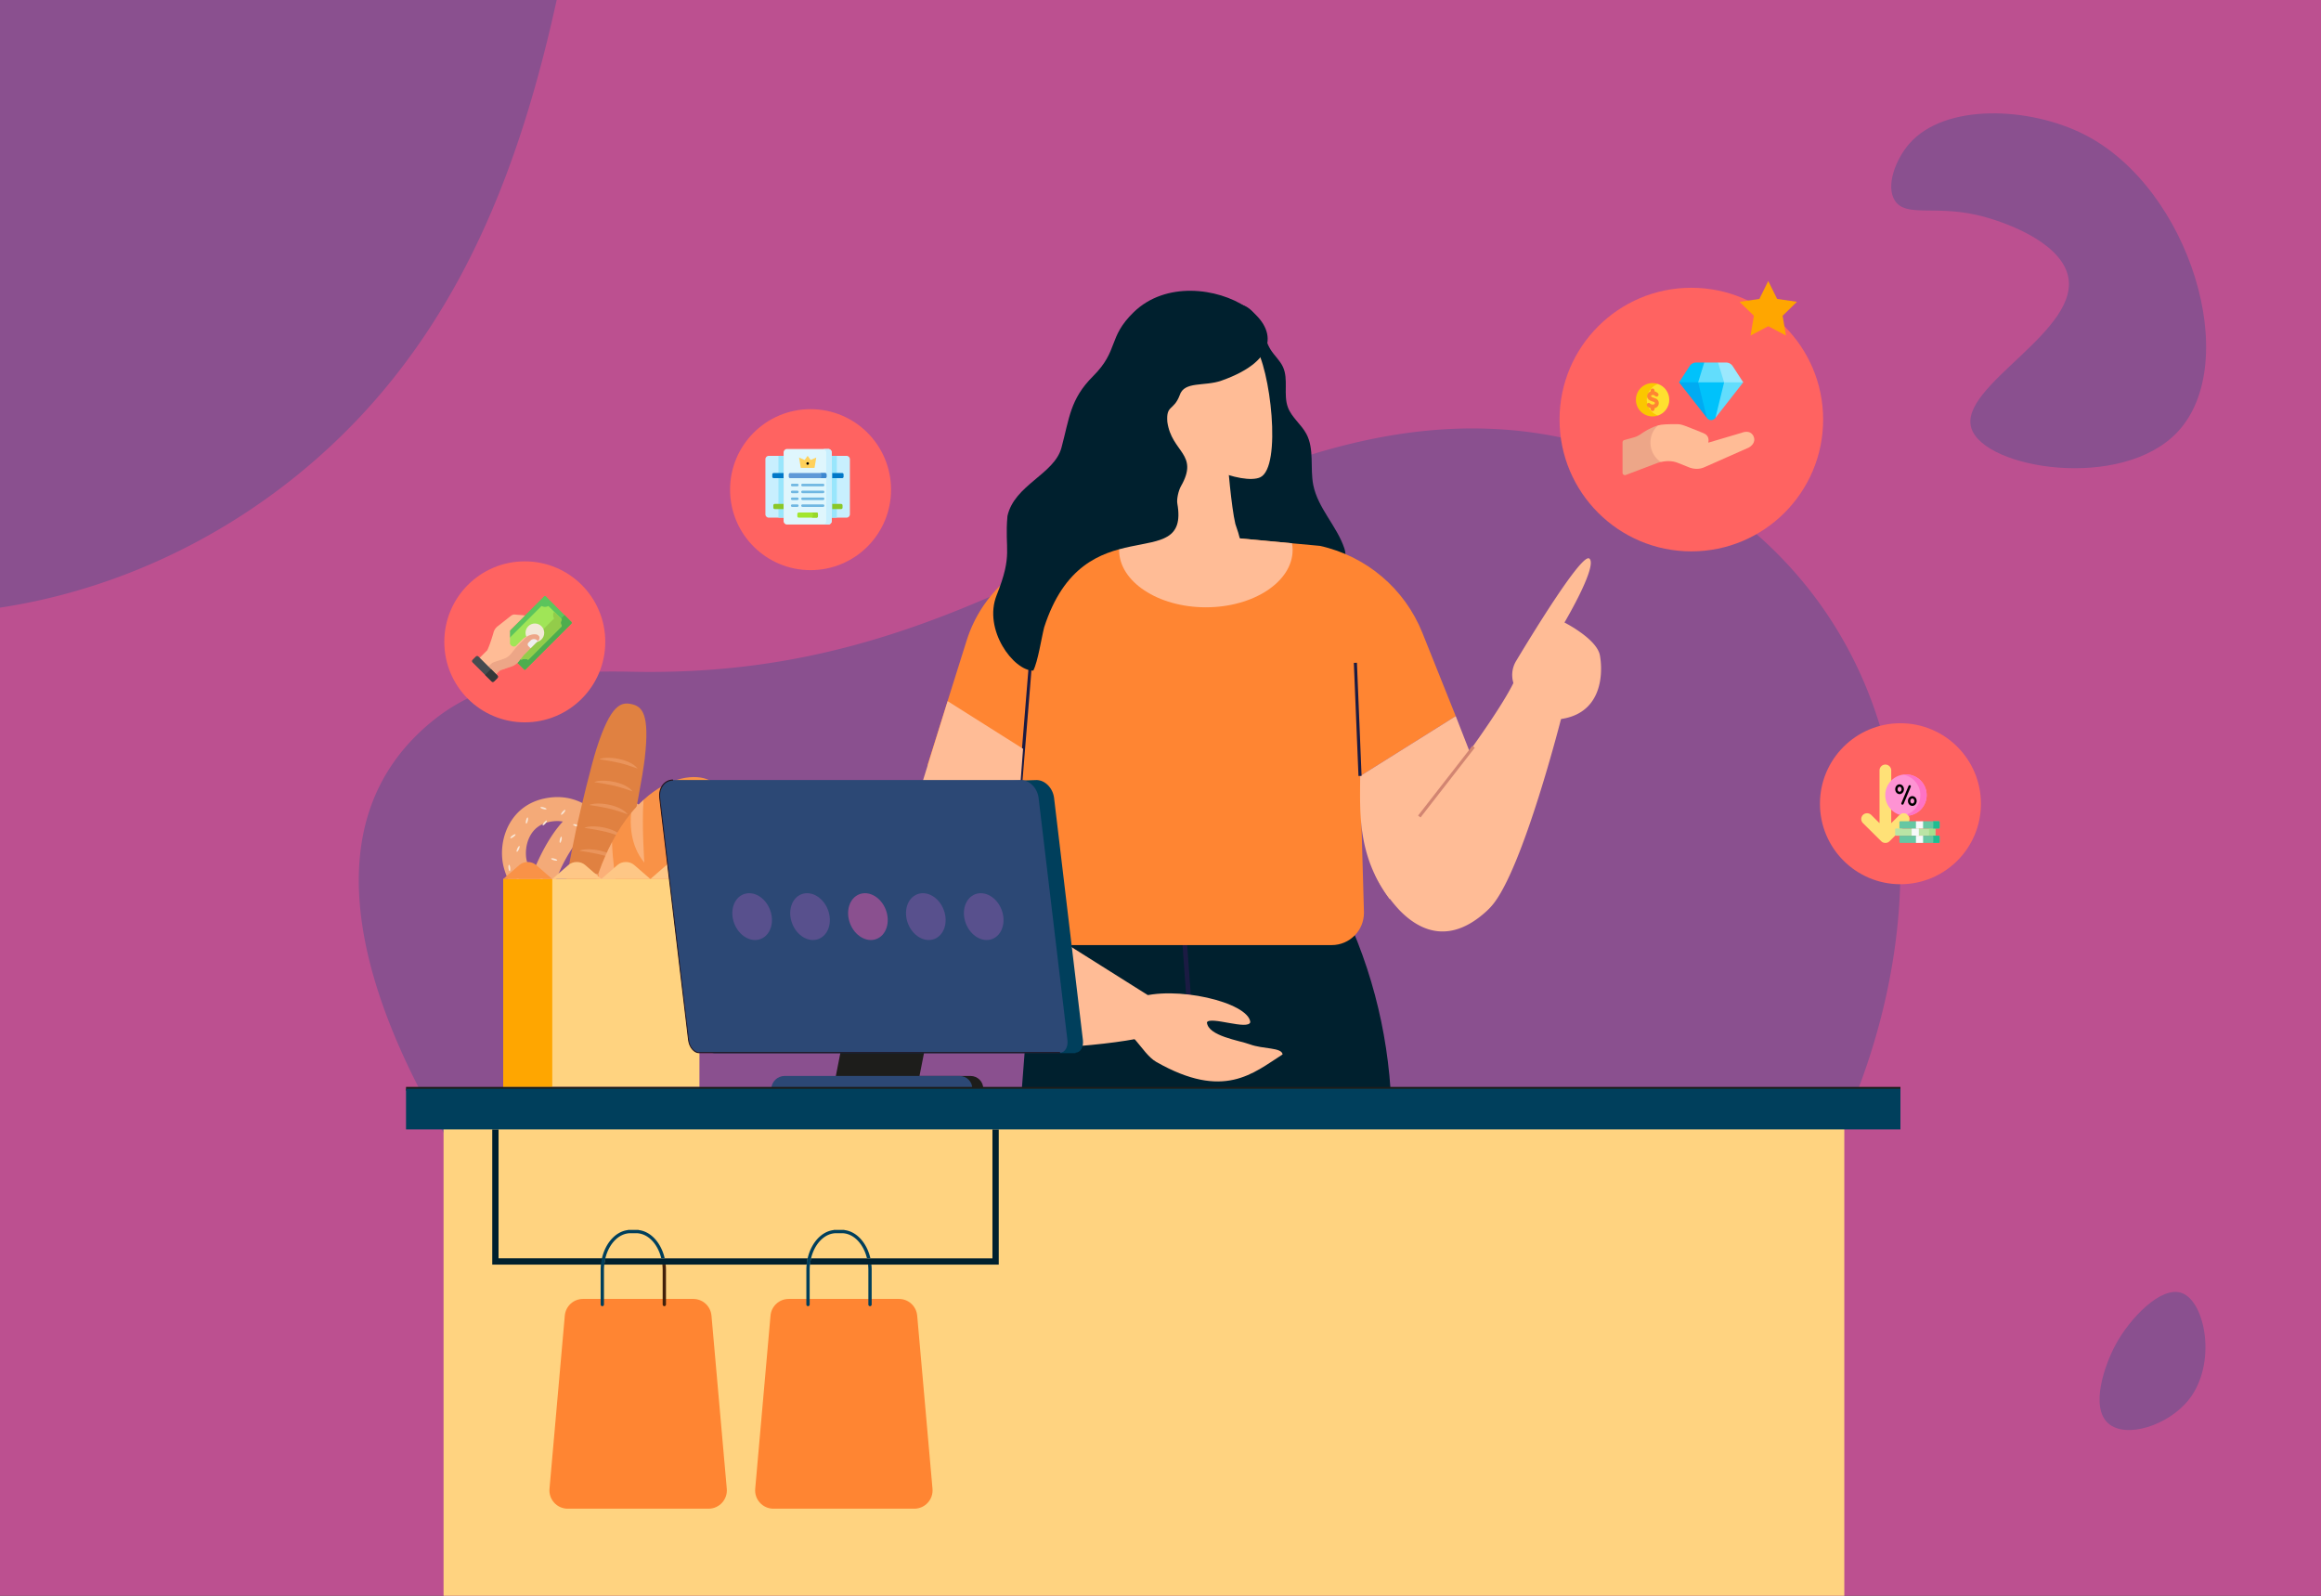 <svg viewBox="0 0 2000 1375" xmlns="http://www.w3.org/2000/svg" xmlns:xlink="http://www.w3.org/1999/xlink"><rect x="0" y="0" width="2000" height="1375" fill="#333333" stroke="none"/><clipPath id="a"><path d="m0 0h2000v1375h-2000z"/></clipPath><g clip-path="url(#a)"><path d="m-21.64-17.02h2043.28v1419.13h-2043.28z" fill="#bc5090"/><path d="m357.53 301.29c107.19-150.98 131.78-340.41 161.07-521.59 31.19-193 78.16-343.82 188.13-498.71 4.64-6.54 9.4-13.06 14.26-19.62 4.32-5.82 8.61-11.73 12.87-17.72 45.31-63.83 84.32-136.37 80.77-215.09-9.79-217.15-251.29-277.12-420.62-292.88-67.15-6.21-134.73-6.3-201.9-.26l-895.39 1261.19c29.49 77.33 59.22 145.61 67.4 160.35 131.32 234.1 371.31 409.82 641.59 365.72 131.81-21.5 254.51-95.01 337.6-202.27 4.87-6.27 9.6-12.64 14.18-19.1m911.48 67.85c-126.99 0-242.69 61.46-355.65 117.02-120.32 59.19-223.31 92.8-353.6 92.8-5.5 0-11.03-.07-16.64-.19-4.97-.1-9.98-.16-15.02-.16-53.69 0-109.74 6.99-152.36 40.23-117.55 91.69-55.2 250.56 3.22 351.51 5.17 8.93 10.52 17.74 16.05 26.45 34.24 53.92 93.71 86.56 157.58 86.56h864.1c68.43 0 131.53-37.36 164.05-97.57.83-1.54 1.49-2.81 1.96-3.79 78.78-166.38 81.76-370.36-50.21-504.01-64.36-65.17-154.18-104.61-247.16-108.49a386.2 386.2 0 0 0 -16.31-.35" fill="#8a508f"/><path d="m1094.87 301.24c3.26 5.21 8.13 9.39 10.68 14.98 4.89 10.72.11 23.8 4.26 34.83 3.27 8.7 11.48 14.59 15.87 22.78 7.06 13.18 3.06 29.42 5.97 44.08 3.98 20 20.36 35.31 26.81 54.66 3.82 11.46-4.36 24.06-13.88 29.92-20.19 12.46-50.73 4.41-70.79-4.46-6.7-2.96-13.14-6.63-18.59-11.52-5.73-5.13-10.24-11.48-14.17-18.09-15.78-26.54-22.57-57.52-25.46-88.26-1.18-12.59-1.75-25.35.29-37.82 3.3-20.13 36.24-107.33 65.43-71.64 7.29 8.91 7.59 20.96 13.58 30.53zm-203.98 501.48-13.1 171.13 321.48.16c.58-63.78-11.94-125.41-38.72-184.2z" fill="#00202e"/><path d="m1021 803.14h4v74.94h-4z" fill="#1b1b43" transform="matrix(.997 -.072 .072 .997 -57.62 75.48)"/><path d="m816.52 604.15 16.46-52.32c12.76-40.59 47.03-70.73 88.92-78.19l42.9-5.52 62.23-8.06 86.24 8.06 24.05 2.22c40.05 8.83 73.14 36.9 88.37 74.99l28.73 71.73-82.41 51.66 3.29 116.95c0 .27.01.55.01.82.03 15.36-12.4 27.83-27.76 27.85h-252.28c-10.11 0-19.43-5.49-24.33-14.34l-47.44-97.33-24.19-43.73 17.2-54.78z" fill="#ff8532"/><path d="m1303.4 589.92c23.14-45.38 42.7 25.9 42.7 25.9s-33.72 133.98-60.73 164.74a54.132 54.132 0 0 1 -4.68 4.78c-32.41 29.42-58.54 15.96-75.23-1.57a121.01 121.01 0 0 1 -20.42-30.01s95.22-118.45 118.36-163.83z" fill="#ffbc96"/><path d="m1304.52 589.72c4.78 12.93 15.61 32.04 37.01 30.23 40.14-3.4 39.74-41.06 37.1-55.28-2.64-14.21-30.54-28.28-30.54-28.28s29.02-48.96 21.44-55.1c-6.22-5.03-48.13 63.32-63.07 88.21a23.319 23.319 0 0 0 -1.94 20.22zm-132.48 78.98c.06 29.45-3.05 68.16 25.43 105.98l87.05-80.53-30.09-77.09-82.39 51.65z" fill="#ffbc96"/><path d="m1208.88 672.59h76.12v2.67h-76.12z" fill="#d28572" transform="matrix(.614 -.789 .789 .614 -50.96 1243.559)"/><path d="m1168.79 571.16h2.67v97.56h-2.67z" fill="#1b1b43" transform="matrix(.999 -.041 .041 .999 -24.44 48.5)"/><path d="m810.1 640.67h144.06v2.67h-144.06z" fill="#1b1b43" transform="matrix(.081 -.997 .997 .081 170.72 1469.19)"/><path d="m964.84 468.11 62.23-8.06 86.24 8.06c.37 1.91.54 3.85.53 5.79 0 27.21-33.49 49.38-74.76 49.38s-74.75-22.17-74.75-49.38c0-1.94.16-3.88.5-5.79zm36.03 396.76-117.04-73.68c-11.21-7.06-17.09-20.17-14.88-33.24l7.42-44.05 5.21-68.71-65-41.04-39.74 127.8c-12.95 41.66-3.8 87.28 24.9 120.13 25.33 29 65.34 54.4 126.71 49.37 133.89-10.98 72.43-36.58 72.43-36.58z" fill="#ffbc96"/><path d="m980 859.84c-7.86 2.78-23.74-6.38-31.47-3.81 1.83 8.29 3.25 25.01 9.56 30.81 16.81-4.67 24.91 20.58 38.35 28.21 58.27 33.15 83.38 9.67 108.77-6.5-.66-6.16-16.84-4.46-28.2-8.68-9.25-3.44-36.11-7.12-37.01-18.98 2.91-5.49 35.57 7.05 37.38-.15-1.54-17.1-65.35-32.21-97.38-20.9zm17.57-489.3c12.98 20.84 3.39 89.33 3.39 89.33s93.94 76.85 63.54-8.42c-3.53-14.78-6.67-53.74-6.67-53.74z" fill="#ffbc96"/><path d="m1081.18 298.03c13.4 18.17 23.77 104.66 4.63 113.29-14.44 6.51-64.44-10.49-88.42-44.15-23.99-33.66-32.32-39.75-28.11-62.47s31.77-52.98 60.38-49.61 29.04 12.47 51.53 42.94z" fill="#ffbc96"/><path d="m899.73 540.62c34.37-106.74 125.98-43.54 114.77-106.73-.7-3.94 1.08-11.36 3.08-14.86 16.06-28.04-8.07-28.96-11.71-55.65-1.05-14.79 5.46-9.11 10.68-22.88 3.93-12.28 21.37-7.36 35.91-12.5 103.43-36.54-20.62-112.31-75.48-59.07-22.68 22.01-12.58 32.71-35.16 55.29-19.84 19.84-20.28 36.14-27.19 61.63-6.19 22.85-40.62 31.99-46.51 58.81-2.67 29.47 5.01 32.35-9.3 68.17-11.86 29.67 14.54 65.24 31.53 65 4.02-7.67 7.05-28.07 9.38-37.21z" fill="#00202e"/><path d="m571.72 746.8c2.52-10.05 2.19-25.59-6.31-39.05-6.58-10.43-16.7-17.27-29.26-19.81-12.04-2.43-23.22-.89-33.32 4.54-10.11-5.44-21.28-6.97-33.32-4.54-12.56 2.53-22.68 9.38-29.26 19.81-8.5 13.47-8.83 29.01-6.31 39.05 2.82 11.21 8.71 21.2 17.08 28.91-1.39 4.76-2.1 7.77-2.18 8.08-1.31 5.54 2.12 11.09 7.66 12.4s11.1-2.12 12.42-7.65c0-.03.11-.48.32-1.29 4.07 1.67 8.35 2.95 12.79 3.79 6.39 1.22 12.29 1.85 17.75 2.01 1.04.03 2.05.04 3.06.03 1 0 2.02 0 3.06-.03 5.45-.16 11.36-.79 17.75-2.01 4.44-.84 8.73-2.12 12.79-3.79.21.81.32 1.26.32 1.29 1.32 5.54 6.87 8.97 12.42 7.65 5.54-1.31 8.97-6.86 7.66-12.4-.07-.32-.79-3.32-2.18-8.08 8.37-7.72 14.27-17.7 17.08-28.91zm-107.93-5.46c-1.85 3.99-3.53 7.94-5.03 11.74a38.66 38.66 0 0 1 -4.83-11.3c-1.53-6.08-.96-15.57 3.75-23.03 3.55-5.62 8.89-9.18 15.89-10.59 1.84-.37 3.62-.59 5.36-.67 2.08-.09 4.1.04 6.06.38-7.66 8.39-14.74 19.56-21.2 33.47zm58.45 28.9c-.82.2-1.65.38-2.49.55-6.23 1.19-11.86 1.72-16.94 1.71-5.08 0-10.7-.53-16.94-1.71-.84-.16-1.67-.34-2.49-.55-2.82-.69-5.5-1.63-8.01-2.79.64-1.78 1.32-3.62 2.06-5.51l5.77-13.45c4.86-10.2 11.5-21.61 19.6-29.4 8.1 7.79 14.74 19.2 19.6 29.4l5.77 13.45c.74 1.89 1.42 3.73 2.06 5.51-2.51 1.16-5.19 2.1-8.01 2.79zm29.46-28.46a38.66 38.66 0 0 1 -4.83 11.3c-1.5-3.8-3.18-7.75-5.03-11.74-6.46-13.91-13.54-25.08-21.2-33.47 1.96-.34 3.97-.47 6.06-.38 1.74.08 3.52.3 5.36.67 7 1.41 12.35 4.98 15.89 10.59 4.71 7.46 5.27 16.94 3.75 23.03z" fill="#f4aa78"/><path d="m468.51 695.67c1.47.41 2.56 1.08 2.45 1.48s-1.4.4-2.86-.02c-1.47-.41-2.56-1.08-2.45-1.48.11-.41 1.4-.4 2.86.02zm28.19 14.8c1.47.41 2.56 1.08 2.45 1.48-.11.41-1.4.4-2.86-.02-1.47-.41-2.56-1.08-2.45-1.48.11-.41 1.4-.4 2.86.02zm-18.95 29.36c1.47.41 2.56 1.08 2.45 1.48s-1.4.4-2.86-.02c-1.47-.41-2.56-1.08-2.45-1.48.11-.41 1.4-.4 2.86.02zm-24.45-32.99c.34-1.48.94-2.61 1.36-2.52.41.09.47 1.37.13 2.86-.34 1.48-.94 2.61-1.36 2.52s-.47-1.37-.13-2.86zm29.1 16.56c.34-1.48.94-2.61 1.36-2.52.41.09.47 1.37.13 2.86-.34 1.48-.94 2.61-1.36 2.52-.41-.09-.47-1.37-.13-2.86zm2.3-23.96c.99-1.15 2.06-1.86 2.38-1.59.32.28-.23 1.43-1.22 2.59-.99 1.15-2.06 1.87-2.38 1.59s.23-1.43 1.22-2.59zm-19.11 80.91c.99-1.15 2.06-1.87 2.38-1.59s-.23 1.43-1.22 2.59c-.99 1.15-2.06 1.87-2.38 1.59s.23-1.43 1.22-2.59zm3.26-71.74c.99-1.15 2.06-1.87 2.38-1.59s-.23 1.43-1.22 2.59c-.99 1.15-2.06 1.87-2.38 1.59s.23-1.43 1.22-2.59zm-11.03 77.84c1.32.76 2.21 1.68 2 2.04s-1.45.04-2.77-.72-2.21-1.68-2-2.04 1.45-.04 2.77.73zm-10.66-54.68c-.63 1.39-1.45 2.37-1.83 2.2s-.19-1.44.44-2.83 1.45-2.37 1.83-2.2.19 1.44-.44 2.83zm13.67 42.98c-1.46.42-2.74.44-2.86.03-.12-.4.97-1.08 2.44-1.5 1.46-.42 2.74-.44 2.86-.03s-.97 1.08-2.44 1.5zm-18.41-53.59c-1.24.89-2.44 1.33-2.68.99-.25-.34.56-1.34 1.8-2.23s2.44-1.33 2.68-.99-.56 1.34-1.8 2.23zm23.15 36.03c-1.17-.98-1.9-2.03-1.63-2.35s1.44.2 2.61 1.18 1.9 2.03 1.63 2.35-1.44-.2-2.61-1.18zm13.33 20.82c-1.17-.98-1.9-2.03-1.63-2.35s1.44.2 2.61 1.18 1.9 2.03 1.63 2.35-1.44-.2-2.61-1.18zm-31.03-21.36c-1.24.89-2.44 1.33-2.68.99-.25-.34.56-1.34 1.8-2.23s2.44-1.33 2.68-.99c.25.34-.56 1.34-1.8 2.23zm41.61 27.89c-1.24.89-2.44 1.33-2.68.99-.25-.34.56-1.34 1.8-2.23s2.44-1.33 2.68-.99-.56 1.34-1.8 2.23zm-49.82-36.74c.15 1.52-.07 2.78-.49 2.82s-.88-1.15-1.03-2.67.07-2.78.49-2.82.88 1.15 1.03 2.67zm94.73-52.13c-1.47.41-2.56 1.08-2.45 1.48s1.4.4 2.86-.02c1.47-.41 2.56-1.08 2.45-1.48-.11-.41-1.4-.4-2.86.02zm-28.2 14.8c-1.47.41-2.56 1.08-2.45 1.48.11.41 1.4.4 2.86-.02 1.47-.41 2.56-1.08 2.45-1.48-.11-.41-1.4-.4-2.86.02zm18.96 29.36c-1.47.41-2.56 1.08-2.45 1.48s1.4.4 2.86-.02c1.47-.41 2.56-1.08 2.45-1.48-.11-.41-1.4-.4-2.86.02zm24.45-32.99c-.34-1.48-.94-2.61-1.36-2.52-.41.09-.47 1.37-.13 2.86.34 1.48.94 2.61 1.36 2.52s.47-1.37.13-2.86zm-29.11 16.56c-.34-1.48-.94-2.61-1.36-2.52-.41.09-.47 1.37-.13 2.86.34 1.48.94 2.61 1.36 2.52.41-.09.47-1.37.13-2.86zm-2.3-23.96c-.99-1.15-2.06-1.86-2.38-1.59-.32.28.23 1.43 1.22 2.59.99 1.15 2.06 1.87 2.38 1.59s-.23-1.43-1.22-2.59zm19.12 80.91c-.99-1.15-2.06-1.87-2.38-1.59s.23 1.43 1.22 2.59c.99 1.15 2.06 1.87 2.38 1.59s-.23-1.43-1.22-2.59zm-3.27-71.74c-.99-1.15-2.06-1.87-2.38-1.59s.23 1.43 1.22 2.59c.99 1.15 2.06 1.87 2.38 1.59s-.23-1.43-1.22-2.59zm11.03 77.84c-1.32.76-2.21 1.68-2 2.04s1.45.04 2.77-.72 2.21-1.68 2-2.04-1.45-.04-2.77.73zm10.66-54.68c.63 1.39 1.45 2.37 1.83 2.2s.19-1.44-.44-2.83-1.45-2.37-1.83-2.2-.19 1.44.44 2.83zm-13.67 42.98c1.46.42 2.74.44 2.86.03.12-.4-.97-1.08-2.44-1.5-1.46-.42-2.74-.44-2.86-.03-.12.4.97 1.08 2.44 1.5zm18.41-53.59c1.24.89 2.44 1.33 2.68.99.25-.34-.56-1.34-1.8-2.23s-2.44-1.33-2.68-.99c-.25.34.56 1.34 1.8 2.23zm-23.14 36.03c1.17-.98 1.9-2.03 1.63-2.35s-1.44.2-2.61 1.18-1.9 2.03-1.63 2.35 1.44-.2 2.61-1.18zm-13.33 20.82c1.17-.98 1.9-2.03 1.63-2.35s-1.44.2-2.61 1.18-1.9 2.03-1.63 2.35 1.44-.2 2.61-1.18zm31.03-21.36c1.24.89 2.44 1.33 2.68.99.25-.34-.56-1.34-1.8-2.23s-2.44-1.33-2.68-.99c-.25.34.56 1.34 1.8 2.23zm-41.62 27.89c1.24.89 2.44 1.33 2.68.99.25-.34-.56-1.34-1.8-2.23s-2.44-1.33-2.68-.99c-.25.34.56 1.34 1.8 2.23zm49.83-36.74c-.15 1.52.07 2.78.49 2.82s.88-1.15 1.03-2.67-.07-2.78-.49-2.82-.88 1.15-1.03 2.67z" fill="#f9e7d7"/><path d="m555.59 653.43c4.49-38.95-2.46-44.79-11.52-46.76-9.08-1.97-17.86.57-29.93 38-4.64 14.4-13.39 50.67-17.68 70.03-4.14 19.48-11.21 56.2-12.95 71.29-4.49 38.95 2.46 44.79 11.52 46.76 9.08 1.97 17.86-.57 29.93-38 4.64-14.4 13.39-50.67 17.68-70.03 4.14-19.48 11.21-56.2 12.95-71.29z" fill="#e08141"/><g fill="#f4a876"><path d="m540.5 659.26s-.02-.02-.02-.03c5.01 1.56 8.93 3.01 8.93 3.01-6.49-8.65-27.03-11.06-33.07-8.02 0 0 12.93 1.76 21.65 4.25.55.16 1.09.32 1.62.49.3.1.6.2.89.29z" opacity=".5"/><path d="m536.23 678.97s-.02-.02-.02-.03c5.01 1.56 8.93 3.01 8.93 3.01-6.49-8.65-27.03-11.06-33.07-8.02 0 0 12.93 1.76 21.65 4.25.55.16 1.09.32 1.62.49.3.1.6.2.89.29z" opacity=".5"/><path d="m531.95 698.68s-.02-.02-.02-.03c5.01 1.56 8.93 3.01 8.93 3.01-6.49-8.65-27.03-11.06-33.07-8.02 0 0 12.93 1.76 21.65 4.25.55.16 1.09.32 1.62.49.3.1.6.2.89.29z" opacity=".5"/><path d="m527.68 718.38s-.02-.02-.02-.03c5.01 1.56 8.93 3.01 8.93 3.01-6.49-8.65-27.03-11.06-33.07-8.02 0 0 12.93 1.76 21.65 4.25.55.16 1.09.32 1.62.49.3.1.6.2.89.29z" opacity=".5"/><path d="m523.41 738.09s-.02-.02-.02-.03c5.01 1.56 8.93 3.01 8.93 3.01-6.49-8.65-27.03-11.06-33.07-8.02 0 0 12.93 1.76 21.65 4.25.55.16 1.09.32 1.62.49.3.1.6.2.89.29z" opacity=".5"/><path d="m519.13 757.8s-.02-.02-.02-.03c5.01 1.56 8.93 3.01 8.93 3.01-6.49-8.65-27.03-11.06-33.07-8.02 0 0 12.93 1.76 21.65 4.25.55.16 1.09.32 1.62.49.3.1.6.2.89.29zm-4.27 19.71s-.02-.02-.02-.03c5.01 1.56 8.93 3.01 8.93 3.01-6.49-8.65-27.03-11.06-33.07-8.02 0 0 12.93 1.76 21.65 4.25.55.16 1.09.32 1.62.49.3.1.6.2.89.29zm-4.28 19.7s-.02-.02-.02-.03c5.01 1.56 8.93 3.01 8.93 3.01-6.49-8.65-27.03-11.06-33.07-8.02 0 0 12.93 1.76 21.65 4.25.55.16 1.09.32 1.62.49.3.1.6.2.89.29z"/></g><path d="m611.32 672.34c19.4 9.63-54.2 213.97-73.77 199.7 0 0-26.29-18.39-30.62-58.96-.94-8.68-.86-18.39.7-29.14 1.24-8.6 3.43-17.88 6.81-27.85.39-1.17.79-2.31 1.2-3.46 3.59-10.1 7.55-19.09 11.75-27.07 5.19-9.86 10.77-18.18 16.51-25.14 3.51-4.26 7.09-8 10.68-11.28 22.27-20.31 45.08-22.61 56.75-16.81z" fill="#f99247"/><path d="m507.62 783.95c5.62 20.49 19.01 50.78 19.01 50.78-9.64-5.68-15.81-14.03-19.71-21.64-.94-8.68-.86-18.39.7-29.14z" fill="#fdf6ea" opacity=".3"/><path d="m554.57 689.15c-1.64 20.97.61 53.54.66 54.18-12.74-15.34-12.21-34.96-11.34-42.89 3.51-4.26 7.09-8 10.68-11.28z" fill="#fdf6ea" opacity=".3"/><path d="m527.38 725.57c.69 28.04 10.18 75.59 10.18 75.59-16.28-15.19-20.77-35.91-21.93-48.52 3.59-10.1 7.55-19.09 11.75-27.07z" fill="#fdf6ea" opacity=".3"/><path d="m433.61 757.41h169.1v179.17h-169.1z" fill="#ffd380"/><path d="m433.61 757.41h42.27v179.17h-42.27z" fill="#ffa600"/><path d="m433.61 757.41 13.93-12.08c3.98-3.45 10.44-3.45 14.42 0l13.93 12.08h-42.27z" fill="#f99247"/><path d="m475.88 757.41 13.93-12.08c3.98-3.45 10.44-3.45 14.42 0l13.93 12.08h-42.27z" fill="#fec786"/><path d="m518.15 757.41 13.93-12.08c3.98-3.45 10.44-3.45 14.42 0l13.93 12.08h-42.27zm42.28 0 13.93-12.08c3.98-3.45 10.44-3.45 14.42 0l13.93 12.08h-42.27z" fill="#fec786"/><path d="m743.85 850.08-7.32-22.82-4.15-30.96s6.15 4.63 24.88 4.02 3.62 48.32 2.31 48.58c-1.3.26-15.72 1.18-15.72 1.18z" fill="#fe9f73"/><path d="m1005.32 948.09c7.78 4.3 16.48 6.95 16.48 6.95l-13.27 9.86s-8.57-8.93-9.94-11.6-1.05-9.51 6.73-5.21z" fill="#f07162"/><path d="m962.39 976.59c5.96-6.69 27.21-17.08 33.84-17.97 3.61-.49 18.29-2.55 30.91-4.33l4.31-7.58 27.57 46.51-15.11 4.64c-38.9 7.89-60.27 14.89-60.27 14.89-6.59 3.74-12.93 7.2-15.82 8.77-1.56.85-3.45.98-5.06.23-2.2-1.03-3.85-3.67.93-10.37 0 0-12.12-.17-2.03-11.63 0 0-12.44 2.23-2.38-11.44 0 0-7.73.43 3.1-11.71z" fill="#fe9f73"/><path d="m964.24 1011.97c-.33.29-.84.26-1.14-.07s-.27-.84.07-1.14c.31-.27 7.54-6.69 13.1-9.85.08-.04.15-.07.23-.09.33-.07.68.08.86.39.22.39.09.88-.3 1.1-5.41 3.08-12.75 9.59-12.82 9.66zm-2.03-11.63a.807.807 0 1 1 -1.08-1.2c.24-.21 5.88-5.26 13.16-8.25a.81.81 0 0 1 1.05.44c.17.41-.03.88-.44 1.05-7.01 2.87-12.63 7.9-12.69 7.95zm-2.35-11.46a.806.806 0 1 1 -1.13-1.15c.21-.2 5.18-5.05 11.43-7.82a.807.807 0 0 1 1.06.41c.18.41 0 .88-.41 1.06-5.98 2.65-10.9 7.45-10.95 7.5z" fill="#f07162"/><path d="m715.06 848.54c-3.99.05-15.17-.64-17.22-2.12-3.54-2.56-2.04-6.4-2.02-10.93.03-6.38-.43-13.97-.65-19.95.21-.23.33-.53.31-.86l-.06-1.29c-.01-.22-.1-.42-.21-.59-.2-.3-.51-.52-.89-.55l-25.59-2.16c-2.63-.22-4.77-2.4-4.71-5.05.06-2.9 2.54-5.1 5.38-4.86 0 0 39.2 1.2 45.35.89l-8.61-11.47a4.955 4.955 0 0 1 -.32-7.01 4.955 4.955 0 0 1 7.01-.32l25.96 18.64c1.32 1.2 1.5 4.78.95 7.68 3.57 29.07 3.89 33.58 4.13 41.5l-28.79-1.54z" fill="#fe9f73"/><path d="m692.59 824.83c-.75.12-3.4-2.09-3.92-5.4-.52-3.32 1.81-5.16 1.81-5.16l25.84-4.01a5.39 5.39 0 0 1 6.19 4.85c.26 2.85-1.88 5.37-4.72 5.81z" fill="#fe9f73"/><path d="m694.2 835.38c-.76.1-3.35-2.15-3.81-5.48-.46-3.32 1.91-5.12 1.91-5.12l25.91-3.52a5.376 5.376 0 0 1 6.09 4.96c.2 2.86-1.99 5.34-4.83 5.72l-25.27 3.43z" fill="#fe9f73"/><path d="m696.38 844.63c-.71.09-3.1-2.04-3.49-5.14s1.83-4.75 1.83-4.75l24.18-2.99a5.012 5.012 0 0 1 5.62 4.69c.16 2.66-1.91 4.95-4.56 5.28l-23.57 2.92z" fill="#fe9f73"/><path d="m719.84 812.13a4.356 4.356 0 0 0 -3.36-.88l-23.04 3.58c-.55.08-1.07-.29-1.15-.85a1 1 0 0 1 .85-1.15l23.04-3.58c1.74-.27 3.53.2 4.92 1.28a6.33 6.33 0 0 1 2.43 4.47c.3 3.34-2.15 6.37-5.57 6.9l-25.2 3.82a.81.81 0 0 1 -.22 0 1.02 1.02 0 0 1 -.94-.86c-.08-.55.3-1.07.85-1.15l25.19-3.82c2.37-.37 4.07-2.44 3.86-4.72-.11-1.22-.7-2.31-1.66-3.06z" fill="#f07162"/><path d="m721.69 823.21a4.298 4.298 0 0 0 -3.34-.94l-25.91 3.52c-.55.08-1.06-.31-1.14-.87-.08-.55.31-1.06.87-1.14l25.91-3.52c1.74-.24 3.53.26 4.89 1.38a6.338 6.338 0 0 1 2.34 4.52c.23 3.33-2.1 6.09-5.56 6.56l-24.69 3h-.19c-.48-.03-.88-.4-.94-.89-.07-.55.33-1.06.88-1.13l24.67-3c2.39-.32 3.96-2.14 3.8-4.41a4.34 4.34 0 0 0 -1.6-3.09z" fill="#f07162"/><path d="m719.02 832.75-24.18 2.99a1.02 1.02 0 0 1 -1.13-.88c-.07-.55.33-1.06.88-1.13l24.18-2.99c1.65-.2 3.32.29 4.6 1.35a6.001 6.001 0 0 1 2.16 4.29c.19 3.16-2.21 5.94-5.44 6.34l-23.57 2.92h-.19c-.48-.03-.88-.4-.94-.89-.07-.55.33-1.06.88-1.13l23.57-2.92c2.18-.27 3.8-2.12 3.67-4.21a3.993 3.993 0 0 0 -1.43-2.85 3.932 3.932 0 0 0 -3.05-.9z" fill="#f07162"/><path d="m382.22 952.6h1207.02v581.71h-1207.02z" fill="#ffd380"/><path d="m847.27 938.26h-173.21c.15-6.17 19.43-7.12 25.63-7.12l30-4.04 24.21-123.02h62.64l-24.21 123.02h43.98c6.2 0 11.11 5 10.96 11.16z" fill="#1d1d1b"/><path d="m744.45 804.08h62.64l-25.67 130.45h-62.64z" fill="#1d1d1b"/><path d="m676.12 927.09h150.75c6.2 0 11.11 5 10.96 11.16h-173.21c.15-6.17 5.3-11.16 11.51-11.16z" fill="#2c4875"/><path d="m765.74 890.74.69.45-5.84 7.52-.69-.45zm-.76 5.22.69.46-5.24 6.62-.69-.46z" fill="#21111d"/><path d="m615.63 907.48c-4.41 0-8.6-5.07-9.35-11.3l-24.84-208.59c-1.05-8.78 5-6.11 12.55-6.11l4.89.35 294.27-9.71c7.35 0 14.13 6.92 15.15 15.47l21.41 179.78 3.43 28.81c.71 5.99-2.12 10.85-6.32 10.85l.05.45h-311.25z" fill="#003f5c"/><path d="m602.23 907.03c-4.2 0-8.19-4.86-8.9-10.85l-3.43-28.81-21.41-179.78c-1.02-8.54 4.11-15.47 11.46-15.47h299.86c7.35 0 14.13 6.92 15.15 15.47l21.41 179.78 3.43 28.81c.71 5.99-2.12 10.85-6.32 10.85z" fill="#2c4875"/><path d="m593.72 896.18c.68 5.73 4.48 10.4 8.46 10.4h311.25l.11.91h-311.25c-4.41 0-8.6-5.07-9.35-11.3l-24.84-208.59c-1.05-8.78 4.25-15.92 11.8-15.92l.11.91c-7.12 0-12.11 6.74-11.13 15.01l24.84 208.59z" fill="#21111d"/><path d="m632.68 795.64c-4.04-10.66-.4-21.92 8.12-25.14 8.52-3.23 18.7 2.8 22.74 13.46s.4 21.92-8.12 25.14c-8.52 3.23-18.7-2.8-22.74-13.46zm49.89 0c-4.04-10.66-.4-21.92 8.12-25.14 8.52-3.23 18.7 2.8 22.74 13.46s.4 21.92-8.12 25.14c-8.52 3.23-18.7-2.8-22.74-13.46z" fill="#58508d"/><path d="m732.46 795.64c-4.04-10.66-.4-21.92 8.12-25.14 8.52-3.23 18.7 2.8 22.74 13.46s.4 21.92-8.12 25.14c-8.52 3.23-18.7-2.8-22.74-13.46z" fill="#8a508f"/><path d="m782.35 795.64c-4.04-10.66-.4-21.92 8.12-25.14 8.52-3.23 18.7 2.8 22.74 13.46s.4 21.92-8.12 25.14c-8.52 3.23-18.7-2.8-22.74-13.46zm49.89 0c-4.04-10.66-.4-21.92 8.12-25.14 8.52-3.23 18.7 2.8 22.74 13.46s.4 21.92-8.12 25.14c-8.52 3.23-18.7-2.8-22.74-13.46z" fill="#58508d"/><path d="m521.62 1084.24c-.43 1.75-.75 3.56-.94 5.42h-96.51v-116.54h5.42v111.11h92.03z" fill="#00202e"/><path d="m698.88 1084.24c-.43 1.75-.75 3.56-.94 5.42h-2.86c.18-1.87.48-3.68.88-5.42h2.93z" fill="#133671"/><path d="m613.07 1133.6c-.72-8.14-7.54-14.38-15.71-14.38h-94.96c-8.17 0-14.99 6.24-15.71 14.38l-13.19 149.21c-.82 9.22 6.45 17.16 15.71 17.16h121.35c9.26 0 16.52-7.94 15.71-17.16l-13.19-149.21z" fill="#ff8532"/><path d="m695.95 1084.24c-.4 1.75-.69 3.56-.88 5.42h-174.39c.2-1.87.51-3.68.94-5.42z" fill="#00202e"/><path d="m572.75 1084.24h-2.93c-3.05-12.57-11.63-21.65-21.72-21.65h-4.76c-10.08 0-18.67 9.08-21.72 21.65-.43 1.75-.75 3.56-.94 5.42a44.76 44.76 0 0 0 -.25 4.67v29.71c0 .79-.64 1.43-1.42 1.43s-1.43-.64-1.43-1.43v-29.71c0-1.58.08-3.15.24-4.67.18-1.87.48-3.68.88-5.42 3.01-13.17 11.71-23.02 22.23-24.34.2-.1.41-.16.64-.16h8.32c.23 0 .44.06.64.16 10.52 1.32 19.22 11.17 22.23 24.34z" fill="#003f5c"/><path d="m573.87 1094.33v29.71c0 .79-.64 1.43-1.42 1.43s-1.43-.64-1.43-1.43v-29.71c0-1.58-.09-3.14-.25-4.67h2.86c.16 1.52.24 3.08.24 4.67z" fill="#42210b"/><path d="m790.33 1133.6c-.72-8.14-7.54-14.38-15.71-14.38h-94.96c-8.17 0-14.99 6.24-15.71 14.38l-13.19 149.21c-.82 9.22 6.45 17.16 15.71 17.16h121.35c9.26 0 16.52-7.94 15.71-17.16l-13.19-149.21z" fill="#ff8532"/><path d="m860.62 973.13v116.54h-162.69c.2-1.87.51-3.68.94-5.42h156.32v-111.11h5.42z" fill="#00202e"/><path d="m750.01 1084.24h-2.93c-3.05-12.57-11.63-21.65-21.72-21.65h-4.75c-10.09 0-18.68 9.08-21.73 21.65-.43 1.75-.75 3.56-.94 5.42a44.76 44.76 0 0 0 -.25 4.67v29.71c0 .79-.64 1.43-1.42 1.43s-1.43-.64-1.43-1.43v-29.71c0-1.58.08-3.15.24-4.67.18-1.87.48-3.68.88-5.42 3.01-13.17 11.71-23.02 22.23-24.34.2-.1.41-.16.64-.16h8.32c.24 0 .44.06.64.16 10.53 1.32 19.23 11.17 22.23 24.34zm1.11 10.09v29.71c0 .79-.64 1.43-1.42 1.43s-1.43-.64-1.43-1.43v-29.71c0-1.58-.09-3.14-.25-4.67h2.86c.16 1.52.24 3.08.24 4.67z" fill="#003f5c"/><path d="m349.87 936.52h1287.74v3.25h-1287.74z" fill="#1d1d1b"/><path d="m349.87 938.14h1287.74v34.99h-1287.74z" fill="#003f5c"/><path d="m1879.98 1114.09c20.47 7.33 30.58 60.98 6.13 91.91-17.67 22.35-54.23 33.93-69.45 20.43-15.84-14.05-3-50.33 6.13-67.4 12.31-23.03 39.36-51.32 57.19-44.94zm-234.84-990.15c30.75-35.45 104.41-32 151.66-7.66 90.42 46.58 135.58 196.16 79.66 255.83-48 51.22-166.5 31.95-177.7-3.06-11.79-36.82 97.06-84.82 82.72-133.28-8.26-27.92-54.18-45.12-78.13-50.55-36.76-8.34-61.06 2.1-70.47-12.26-8.22-12.54.52-35.49 12.26-49.02z" fill="#8a508f"/><circle cx="1457.42" cy="361.52" fill="#ff6361" r="113.57"/><circle cx="698.45" cy="421.91" fill="#ff6361" r="69.36"/><circle cx="1637.61" cy="692.54" fill="#ff6361" r="69.36"/><circle cx="452.21" cy="553.05" fill="#ff6361" r="69.36"/><path d="m1511.05 375.96c-2.95-6.15-9.73-3.25-10.3-3.03l-28.47 8.42c-.14.04-.27-.08-.24-.23.31-1.25 1.03-5.81-4.09-7.85-16.55-6.61-18.52-7.72-22.71-7.79-9.11.03-12.97.09-16.7 1.13l-3.87 2.72-3.19 5.64-.76 14.4 7.82 7.62 2.56 1.12c5.09-1.17 10.22-1.05 14.46.64l10.68 4.26c2.33.8 7.7 2.06 13.26-.79l11.16-4.94 7.31-3.24c9.01-3.99 18.08-8 18.8-8.32 1.13-.58 6.8-3.98 4.26-9.77z" fill="#ffbc96"/><path d="m1422.21 381.33c0-5.8 2.44-11.03 6.34-14.72-1.57.44-3.12 1.05-5.02 1.9a57.379 57.379 0 0 0 -9.56 5.44 20.605 20.605 0 0 1 -6.44 3.05l-7.86 2.16c-.9.25-1.53 1.07-1.53 2.01v26.14c0 1.46 1.46 2.47 2.82 1.95l27.32-10.37c.94-.31 1.88-.56 2.83-.78-5.37-3.64-8.9-9.8-8.9-16.78z" fill="#eda688"/><path d="m1470.17 313.79-1.63-1.43h-6.9a6.79 6.79 0 0 0 -5.7 3.09l-9.1 13.98 1.98 1.02h21.36v-16.66z" fill="#00c2fb"/><path d="m1493.04 315.46a6.803 6.803 0 0 0 -5.7-3.09h-6.9l-.69 1.26v16.83h18.56l3.84-1.02-9.1-13.98z" fill="#9be8fd"/><path d="m1480.44 312.37h-11.9l-5.24 17.07 2.13 1.52h18.15l2.1-1.52z" fill="#62ddfc"/><path d="m1485.68 329.43-1.59 1.52-6.89 26.6.99 2.49 23.96-30.61z" fill="#62ddfc"/><path d="m1470.79 360.04.42-2.21-6.49-26.48-1.41-1.91h-16.47l23.96 30.61z" fill="#00abf2"/><path d="m1470.96 360.27c1.79 2.29 5.26 2.29 7.05 0l.18-.23 7.49-30.61h-22.37l7.49 30.61.18.23z" fill="#00c2fb"/><path d="m1428.69 330.87h-4.1l-8.37 7.62s.06 8.21 0 8.43 3.54 7.14 4.33 7.59 3.64 2.87 3.64 2.87l4.51.67c5.64-1.94 9.7-7.29 9.7-13.59s-4.06-11.65-9.7-13.59z" fill="#ffe02f"/><path d="m1419 344.46c0-6.3 4.06-11.65 9.7-13.59-1.47-.5-3.04-.78-4.68-.78-7.94 0-14.37 6.43-14.37 14.37s6.43 14.37 14.37 14.37c1.64 0 3.21-.28 4.68-.78-5.64-1.94-9.7-7.29-9.7-13.59z" fill="#fbc700"/><path d="m1424.02 334.75c-.93 0-1.69.75-1.69 1.69v.82c-1.79.67-3.05 2.27-3.05 4.12 0 2.14 1.92 3.87 5.26 4.75 1.46.38 1.46.85 1.46 1.35 0 .32-.35 1.14-1.96 1.14-1.07 0-1.75-.48-2.12-.89-.63-.68-1.7-.73-2.38-.09s-.73 1.7-.09 2.38c.5.54 1.45 1.36 2.89 1.75v.71c0 .93.75 1.69 1.69 1.69s1.69-.75 1.69-1.69v-.69c2.4-.61 3.67-2.5 3.67-4.31 0-2.37-1.34-3.92-3.97-4.61-1.98-.52-2.72-1.29-2.75-1.49 0-.44.61-1.09 1.56-1.09s1.8.68 2.07.94c.65.66 1.71.68 2.37.04.67-.65.69-1.71.04-2.38-.15-.16-1.29-1.29-3-1.76v-.69c0-.93-.75-1.69-1.69-1.69z" fill="#ff8532"/><path d="m1523.7 242.09 7.64 15.48 17.08 2.48-12.36 12.05 2.92 17.02-15.28-8.04-15.28 8.04 2.92-17.02-12.37-12.05 17.09-2.48z" fill="#ffa600"/><path d="m729.39 446.05h-12.73v-53.27h12.73a2.96 2.96 0 0 1 2.96 2.96v47.35a2.96 2.96 0 0 1 -2.96 2.96z" fill="#c8effe"/><path d="m716.66 392.78h4.44v53.27h-4.44z" fill="#99e6fc"/><path d="m662.51 446.05h12.73v-53.27h-12.73a2.96 2.96 0 0 0 -2.96 2.96v47.35a2.96 2.96 0 0 0 2.96 2.96z" fill="#c8effe"/><path d="m670.79 392.78h4.44v53.27h-4.44z" fill="#99e6fc"/><path d="m675.23 438.65v-4.44h-7.69c-.65 0-1.18.53-1.18 1.18v2.07c0 .65.53 1.18 1.18 1.18h7.69z" fill="#8bc727"/><path d="m675.23 412.01v-4.44h-8.58c-.65 0-1.18.53-1.18 1.18v2.07c0 .65.53 1.18 1.18 1.18h8.58z" fill="#0078c8"/><path d="m678.19 386.86h35.51c1.63 0 2.96 1.33 2.96 2.96v59.19c0 1.63-1.33 2.96-2.96 2.96h-35.51c-1.63 0-2.96-1.33-2.96-2.96v-59.19c0-1.63 1.33-2.96 2.96-2.96z" fill="#dff6fd"/><path d="m687.07 444.86v-2.07c0-.65.53-1.18 1.18-1.18h15.39c.65 0 1.18.53 1.18 1.18v2.07c0 .65-.53 1.18-1.18 1.18h-15.39c-.65 0-1.18-.53-1.18-1.18z" fill="#a2e62e"/><path d="m717.15 438.65v-4.44h7.69c.65 0 1.18.53 1.18 1.18v2.07c0 .65-.53 1.18-1.18 1.18h-7.69z" fill="#8bc727"/><path d="m703.64 441.61h-4.44c.65 0 1.18.53 1.18 1.18v2.07c0 .65-.53 1.18-1.18 1.18h4.44c.65 0 1.18-.53 1.18-1.18v-2.07c0-.65-.53-1.18-1.18-1.18z" fill="#97d729"/><path d="m713.71 386.86h-4.74a2.96 2.96 0 0 1 2.96 2.96v59.19a2.96 2.96 0 0 1 -2.96 2.96h4.74a2.96 2.96 0 0 0 2.96-2.96v-59.19c0-1.63-1.33-2.96-2.96-2.96z" fill="#c8effe"/><path d="m698.51 396.33-2.56-3.55-2.56 3.55-4.83-2.07 1.48 8.88h11.84l1.48-8.88-4.83 2.07z" fill="#ffd15b"/><path d="m679.67 410.83v-2.07c0-.65.53-1.18 1.18-1.18h30.19c.65 0 1.18.53 1.18 1.18v2.07c0 .65-.53 1.18-1.18 1.18h-30.19c-.65 0-1.18-.53-1.18-1.18z" fill="#5f99d7"/><path d="m717.15 412.01v-4.44h8.58c.65 0 1.18.53 1.18 1.18v2.07c0 .65-.53 1.18-1.18 1.18h-8.58z" fill="#0078c8"/><path d="m711.04 407.57h-4.44c.65 0 1.18.53 1.18 1.18v2.07c0 .65-.53 1.18-1.18 1.18h4.44c.65 0 1.18-.53 1.18-1.18v-2.07c0-.65-.53-1.18-1.18-1.18z" fill="#3c87d0"/><path d="m709.27 416.83h-17.76c-.61 0-1.1.49-1.1 1.1s.49 1.1 1.1 1.1h17.76c.61 0 1.1-.49 1.1-1.1s-.49-1.1-1.1-1.1zm-26.64 2.2h4.44c.61 0 1.1-.49 1.1-1.1s-.49-1.1-1.1-1.1h-4.44c-.61 0-1.1.49-1.1 1.1s.49 1.1 1.1 1.1zm26.64 3.72h-17.76c-.61 0-1.1.49-1.1 1.1s.49 1.1 1.1 1.1h17.76c.61 0 1.1-.49 1.1-1.1s-.49-1.1-1.1-1.1zm-26.64 2.2h4.44c.61 0 1.1-.49 1.1-1.1s-.49-1.1-1.1-1.1h-4.44c-.61 0-1.1.49-1.1 1.1s.49 1.1 1.1 1.1zm26.64 3.72h-17.76c-.61 0-1.1.49-1.1 1.1s.49 1.1 1.1 1.1h17.76c.61 0 1.1-.49 1.1-1.1s-.49-1.1-1.1-1.1zm-26.64 2.2h4.44c.61 0 1.1-.49 1.1-1.1s-.49-1.1-1.1-1.1h-4.44c-.61 0-1.1.49-1.1 1.1s.49 1.1 1.1 1.1zm27.73 4.82c0-.61-.49-1.1-1.1-1.1h-17.76c-.61 0-1.1.49-1.1 1.1s.49 1.1 1.1 1.1h17.76c.61 0 1.1-.49 1.1-1.1zm-27.73 1.1h4.44c.61 0 1.1-.49 1.1-1.1s-.49-1.1-1.1-1.1h-4.44c-.61 0-1.1.49-1.1 1.1s.49 1.1 1.1 1.1z" fill="#0078c8" opacity=".5"/><circle cx="695.95" cy="399.37" r="1.1"/><path d="m492.4 537.3-39.5 39.5a.99.99 0 0 1 -1.39 0l-22.11-22.11a.99.99 0 0 1 0-1.39l39.5-39.5a.99.99 0 0 1 1.39 0l22.11 22.11c.38.38.38 1 0 1.39z" fill="#5cc45c"/><path d="m492.4 535.92-5.96-5.96-40.88 40.88 5.96 5.96c.38.38 1 .38 1.39 0l39.5-39.5c.38-.38.38-1 0-1.39z" fill="#4ead4e"/><path d="m437.89 556.56c.86-1.59.86-3.53 0-5.13a.545.545 0 0 1 .09-.65l28.4-28.4c.17-.17.44-.21.65-.09 1.59.86 3.53.86 5.13 0 .21-.12.48-.08.65.09l11.01 11.01c.17.17.21.44.09.65a5.423 5.423 0 0 0 0 5.13c.12.21.08.48-.09.65l-28.4 28.4c-.17.17-.44.21-.65.09a5.423 5.423 0 0 0 -5.13 0c-.21.12-.48.08-.65-.09l-11.01-11.01a.545.545 0 0 1 -.09-.65z" fill="#a0e557"/><path d="m483.91 539.17a5.423 5.423 0 0 1 0-5.13c.12-.21.08-.48-.09-.65l-6.34-6.34a5.397 5.397 0 0 0 0 5.83l-29 29a5.397 5.397 0 0 0 -5.83 0l6.34 6.34c.17.17.44.21.65.09 1.59-.86 3.53-.86 5.13 0 .21.12.48.08.65-.09l28.4-28.4c.17-.17.21-.44.09-.65z" fill="#93cc4a"/><circle cx="460.9" cy="545.3" fill="#f3e8d7" r="8.06"/><path d="m451.35 564.43 12.15-12.15c1.4-1.4 2-3.08.6-4.48-2.21-2.74-10.27-.54-14.09 3.28l-5.12 5.12c-.57.57-1.34.89-2.15.89h-.04c-1.34 0-2.91-1.3-3.26-2.59v-11.23l2-2.01 2.2-2.2 8.75-8.75c-3.6-.4-7.18-.62-8.57-.79-1.54-.19-2.86.51-4.06 1.5l-11.2 8.84a10.05 10.05 0 0 0 -3.27 5.05c-1.22 4.43-3.8 12.27-5.43 15.38l-8.17 8.17 14.14 14.14 3.93-3.93c.74-.74 1.65-1.28 2.66-1.57l8.21-2.77c2.58-.89 4.85-2.49 6.54-4.63l4.16-5.26z" fill="#ffbc96"/><path d="m447.19 569.69 4.16-5.26 12.15-12.15c1.4-1.4 2-3.08.6-4.48-.81-1.01-2.41-1.35-4.31-1.19-2.77.24-5.35 1.5-7.32 3.47l-7.73 7.73-4.16 5.26a14.164 14.164 0 0 1 -6.54 4.63l-8.21 2.77c-1 .29-1.92.83-2.66 1.57l-3.93 3.93 6.61 6.61 3.93-3.93c.74-.74 1.65-1.28 2.66-1.57l8.21-2.77c2.58-.89 4.85-2.49 6.54-4.63z" fill="#d28572" opacity=".4"/><path d="m423.55 587.12-16.37-16.37c-.61-.61-.61-1.59 0-2.2l2.88-2.88c.61-.61 1.59-.61 2.2 0l16.37 16.37c.61.61.61 1.59 0 2.2l-2.88 2.88c-.61.61-1.59.61-2.2 0z" fill="#464c50"/><path d="m428.63 582.04-5.55-5.55-5.08 5.08 5.55 5.55c.61.61 1.59.61 2.2 0l2.88-2.88c.61-.61.61-1.59 0-2.2z" fill="#33393a"/><path d="m463.02 551.9a4.134 4.134 0 0 0 -5.84 0l-1.83 1.83a2.13 2.13 0 0 0 0 3.01l1.85 1.85 6.26-6.26-.43-.43z" fill="#efefef"/><path d="m1636.83 702.18s.05-.04.07-.07c-2.76-.89-5.24-2.43-7.23-4.45v11.62z" fill="none"/><path d="m1644.51 702.83c-.16-.23-3.67-6.41-3.88-6.62 0 0-1.76 4.01-3.73 5.9-.02.02-.05.04-.07.07l-7.16 7.1v-45.5c0-2.7-2.31-4.99-5.04-4.99-2.78 0-5.04 2.24-5.04 4.99v45.5l-7.16-7.1c-1.92-1.9-5.19-1.92-7.12 0a4.956 4.956 0 0 0 0 7.06l15.76 15.63c1.94 1.93 5.18 1.93 7.12 0l15.76-15.63a4.963 4.963 0 0 0 .55-6.41z" fill="#ffe177"/><path d="m1642.35 667.27c-4.96 0-9.45 2.03-12.69 5.3-3.19 3.23-5.16 7.66-5.16 12.54s1.97 9.32 5.17 12.54c2 2.02 4.47 3.56 7.23 4.45 1.97-1.88 5.11-1.86 7.05.07.21.21.39.43.55.65 8.83-1.07 15.69-8.6 15.69-17.72 0-9.84-8.01-17.85-17.85-17.85z" fill="#fe93d3"/><path d="m1642.35 667.27c-.92 0-1.83.07-2.72.21 8.56 1.31 15.13 8.72 15.13 17.64 0 7.54-4.7 14-11.33 16.61.18.14.35.29.52.45.21.21.39.43.55.65 8.83-1.07 15.69-8.6 15.69-17.72 0-9.84-8.01-17.85-17.85-17.85z" fill="#fe73c5"/><path d="m1667.06 720.08h-33.39c-.34 0-.61-.27-.61-.61v-5c0-.34.27-.61.61-.61h33.39c.34 0 .61.27.61.61v5c0 .34-.27.61-.61.61z" fill="#bae4a5"/><path d="m1667.06 713.86h-5.43c.34 0 .61.27.61.61v5c0 .34-.27.61-.61.61h5.43c.34 0 .61-.27.61-.61v-5c0-.34-.27-.61-.61-.61z" fill="#a6de8d"/><path d="m1647.29 713.86h6.16v6.22h-6.16z" fill="#f7f9fa"/><path d="m1670.74 713.86h-13.62l-3.08-1.36-3.08 1.36h-13.62c-.34 0-.61-.27-.61-.61v-5c0-.34.27-.61.61-.61h13.62l3.08 1.36 3.08-1.36h13.62c.34 0 .61.27.61.61v5c0 .34-.27.61-.61.61z" fill="#66c7a3"/><path d="m1670.74 707.63h-5.43c.34 0 .61.27.61.61v5c0 .34-.27.61-.61.61h5.43c.34 0 .61-.27.61-.61v-5c0-.34-.27-.61-.61-.61z" fill="#1fbd91"/><path d="m1650.97 707.63h6.16v6.22h-6.16z" fill="#f7f9fa"/><path d="m1670.74 726.31h-13.62l-3.08-1.36-3.08 1.36h-13.62c-.34 0-.61-.27-.61-.61v-5c0-.34.27-.61.61-.61h13.62l3.08 1.36 3.08-1.36h13.62c.34 0 .61.27.61.61v5c0 .34-.27.61-.61.61z" fill="#66c7a3"/><path d="m1650.97 720.08h6.16v6.22h-6.16z" fill="#f7f9fa"/><path d="m1670.74 720.08h-5.43c.34 0 .61.27.61.61v5c0 .34-.27.61-.61.61h5.43c.34 0 .61-.27.61-.61v-5c0-.34-.27-.61-.61-.61z" fill="#1fbd91"/><path d="m1645.96 676.59c-.52-.22-1.12.03-1.33.55l-6.23 14.84c-.22.52.03 1.12.55 1.33.48.2 1.13-.06 1.33-.55l6.23-14.84c.22-.52-.03-1.12-.55-1.33zm-5.33 3.45c0-2.33-1.69-4.22-3.77-4.22s-3.77 1.89-3.77 4.22 1.69 4.22 3.77 4.22 3.77-1.89 3.77-4.22zm-3.77 2.18c-.96 0-1.73-.98-1.73-2.18s.78-2.18 1.73-2.18 1.73.98 1.73 2.18-.78 2.18-1.73 2.18zm10.98 12.19c2.08 0 3.77-1.89 3.77-4.22s-1.69-4.22-3.77-4.22-3.77 1.89-3.77 4.22 1.69 4.22 3.77 4.22zm0-6.4c.96 0 1.73.98 1.73 2.18s-.78 2.18-1.73 2.18-1.73-.98-1.73-2.18.78-2.18 1.73-2.18z"/></g></svg>